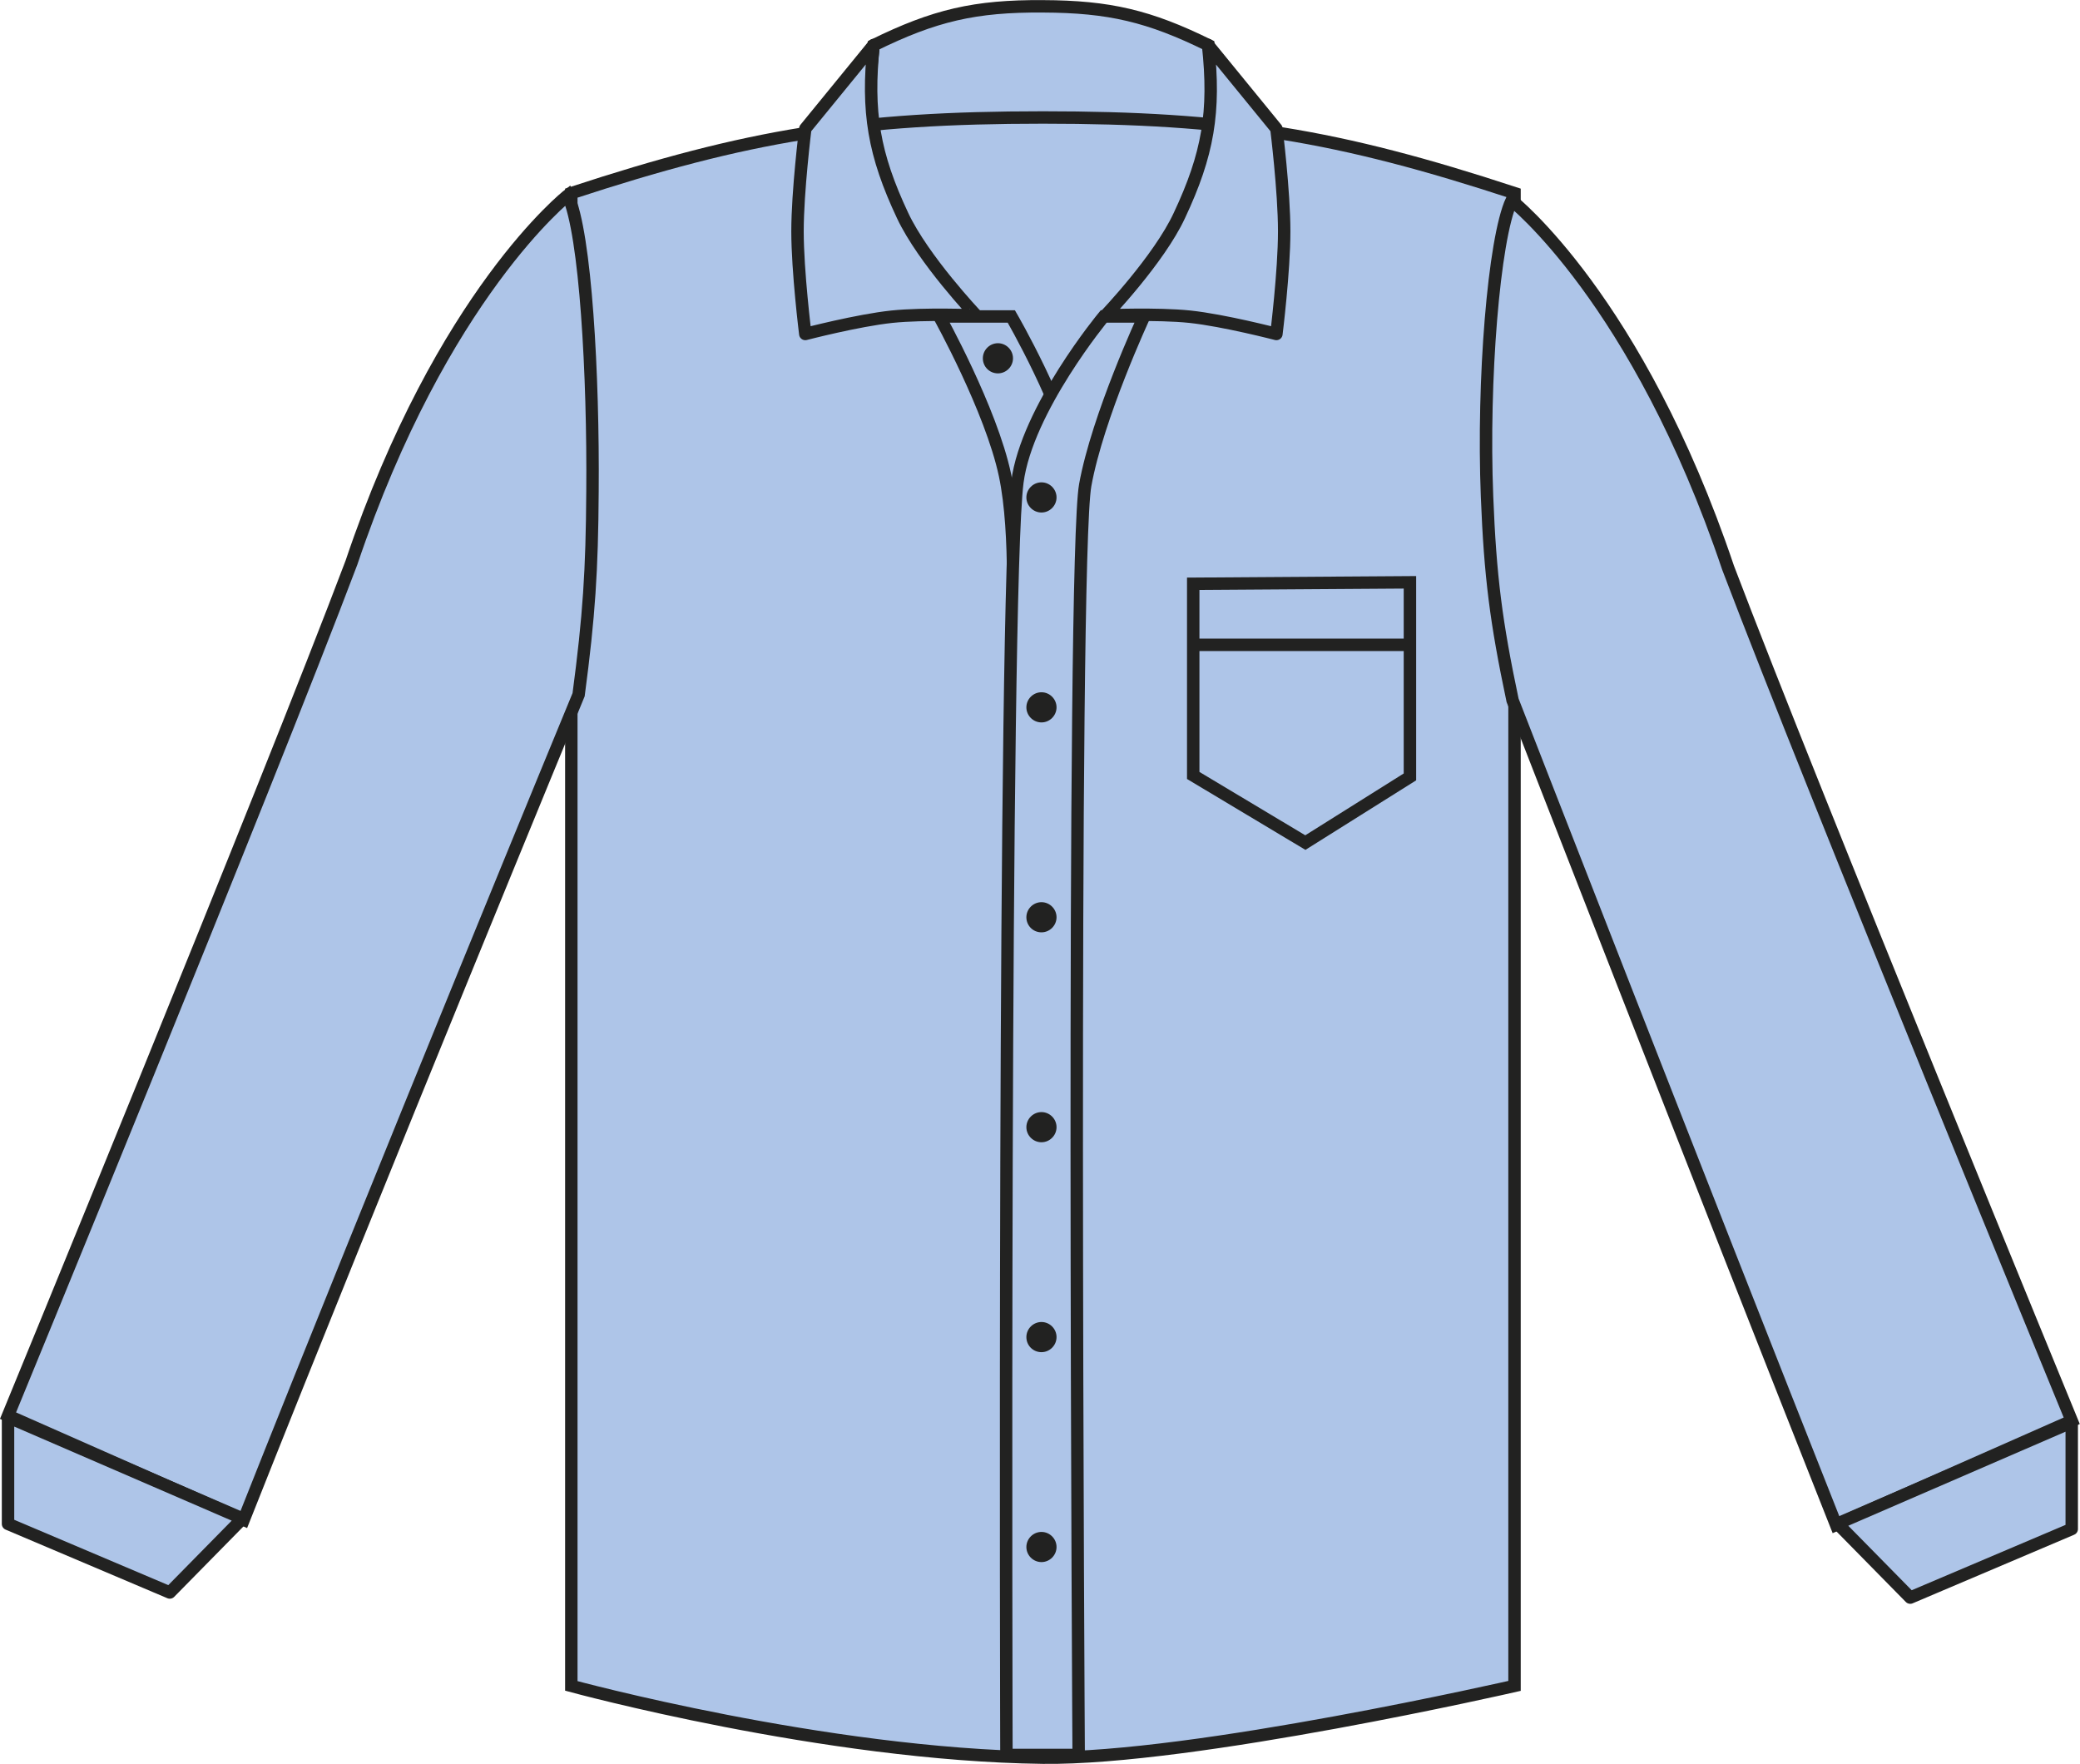 <?xml version="1.0" encoding="utf-8"?>
<!-- Generator: Adobe Illustrator 24.2.3, SVG Export Plug-In . SVG Version: 6.00 Build 0)  -->
<svg version="1.1" id="Layer_1" xmlns="http://www.w3.org/2000/svg" xmlns:xlink="http://www.w3.org/1999/xlink" x="0px" y="0px"
	 viewBox="0 0 855.2 725.2" style="enable-background:new 0 0 855.2 725.2;" xml:space="preserve">
<style type="text/css">
	.st0{fill:#AEC5E8;stroke:#222221;stroke-width:5.11;stroke-miterlimit:3.864;}
	.st1{fill-rule:evenodd;clip-rule:evenodd;fill:#AEC5E8;stroke:#222221;stroke-width:5.11;stroke-miterlimit:3.864;}
	.st2{fill:#222221;}
	.st3{fill:#AEC5E8;stroke:#222221;stroke-width:5.11;stroke-linejoin:round;}
	.st4{fill:none;stroke:#222221;stroke-width:5.11;stroke-miterlimit:3.864;}
</style>
<path class="st0" d="M359.2,18.6c25-12.3,41.7-16.2,69.6-16c27.3,0.1,43.7,4,68.1,16l5.9,44.8l-148.7,1.7L359.2,18.6L359.2,18.6z"/>
<path class="st0" d="M234.9,79.4c72.8-23.9,117.3-31.1,193.9-31.1c76.6,0,121.1,7.2,193.9,31.1v613.7c0,0-132.3,30.3-193.9,29.5
	c-89.7-1.1-193.9-29.5-193.9-29.5V79.4z"/>
<path class="st0" d="M386.2,130.1h29.6c0,0,21.8,37.5,27,64.1v65.2l-26.8-0.1c0,0,2.4-39.5-2.8-64
	C407.5,168.4,386.2,130.1,386.2,130.1L386.2,130.1z"/>
<path class="st1" d="M470.4,130.1h-16.6c0,0-31.6,38.1-35.5,68.1c-5.9,45.7-4.5,523.3-4.5,523.3h29.7c0,0-3-490.8,2.7-522.1
	C451.3,171.2,470.4,130.1,470.4,130.1z"/>
<path class="st2" d="M404.1,147.3c0-3.4,2.8-6.2,6.2-6.2c3.4,0,6.2,2.8,6.2,6.2c0,3.4-2.8,6.2-6.2,6.2c0,0,0,0,0,0
	C406.8,153.5,404.1,150.7,404.1,147.3C404.1,147.3,404.1,147.3,404.1,147.3z"/>
<path class="st0" d="M3.3,582l96.9,42.8c56.3-142,137.7-339.2,137.7-339.2c4.3-32.4,5.5-51,5.7-83.6c0.4-47.6-2.8-105.8-10.1-121.7
	c0,0-51.8,40.6-89,151C109.6,323.7,3.3,582,3.3,582L3.3,582z"/>
<path class="st3" d="M484.9,88.6c11.8-25.1,14.8-42.6,11.8-70.1l28.1,34.4c0,0,3.2,25.7,3.2,42.2c0,16.5-3.2,42.2-3.2,42.2
	s-21.5-5.6-35.6-7.1c-13.5-1.4-34.7-0.5-34.7-0.5S476.5,106.7,484.9,88.6z"/>
<path class="st3" d="M371.1,88.6c-11.8-25.1-14.8-42.6-11.9-70.1l-28.1,34.4c0,0-3.2,25.7-3.2,42.2c0,16.5,3.2,42.2,3.2,42.2
	s21.5-5.6,35.6-7.1c13.5-1.4,34.7-0.5,34.7-0.5S379.6,106.7,371.1,88.6z"/>
<polygon class="st3" points="3.3,626.5 69.8,654.7 99.7,624.3 3.3,582.6 3.3,626.5 "/>
<path class="st0" d="M851.8,584.1l-96.9,42.8c-56.3-142-133-339-133-339c-6.8-32.2-9.2-50.9-10.5-83.8
	c-1.9-47.6,2.8-105.8,10.1-121.7c0,0,51.8,40.6,89,151C745.6,325.8,851.8,584.1,851.8,584.1L851.8,584.1z"/>
<polygon class="st3" points="851.8,628.6 785.4,656.8 755.5,626.4 851.8,584.7 851.8,628.6 "/>
<path class="st2" d="M422,204.5c0-3.4,2.8-6.2,6.2-6.2c3.4,0,6.2,2.8,6.2,6.2c0,3.4-2.8,6.2-6.2,6.2
	C424.8,210.7,422,207.9,422,204.5C422,204.5,422,204.5,422,204.5z"/>
<path class="st2" d="M422,290.8c0-3.4,2.8-6.2,6.2-6.2c3.4,0,6.2,2.8,6.2,6.2c0,3.4-2.8,6.2-6.2,6.2c0,0,0,0,0,0
	C424.8,297,422,294.2,422,290.8z"/>
<path class="st2" d="M422,377.1c0-3.4,2.8-6.2,6.2-6.2s6.2,2.8,6.2,6.2c0,3.4-2.8,6.2-6.2,6.2C424.7,383.3,422,380.5,422,377.1z"/>
<path class="st2" d="M422,463.4c0-3.4,2.8-6.2,6.2-6.2s6.2,2.8,6.2,6.2s-2.8,6.2-6.2,6.2c0,0,0,0,0,0
	C424.8,469.6,422,466.8,422,463.4z"/>
<path class="st2" d="M422,549.7c0-3.4,2.8-6.2,6.2-6.2c3.4,0,6.2,2.8,6.2,6.2c0,3.4-2.8,6.2-6.2,6.2
	C424.8,555.9,422,553.2,422,549.7C422,549.7,422,549.7,422,549.7z"/>
<path class="st2" d="M422,636c0-3.4,2.8-6.2,6.2-6.2s6.2,2.8,6.2,6.2c0,3.4-2.8,6.2-6.2,6.2C424.8,642.2,422,639.4,422,636z"/>
<path class="st4" d="M489.3,265.1H580"/>
<path class="st4" d="M490.7,240l89-0.6v80l-43,27l-46.1-27.6V240z"/>
</svg>
